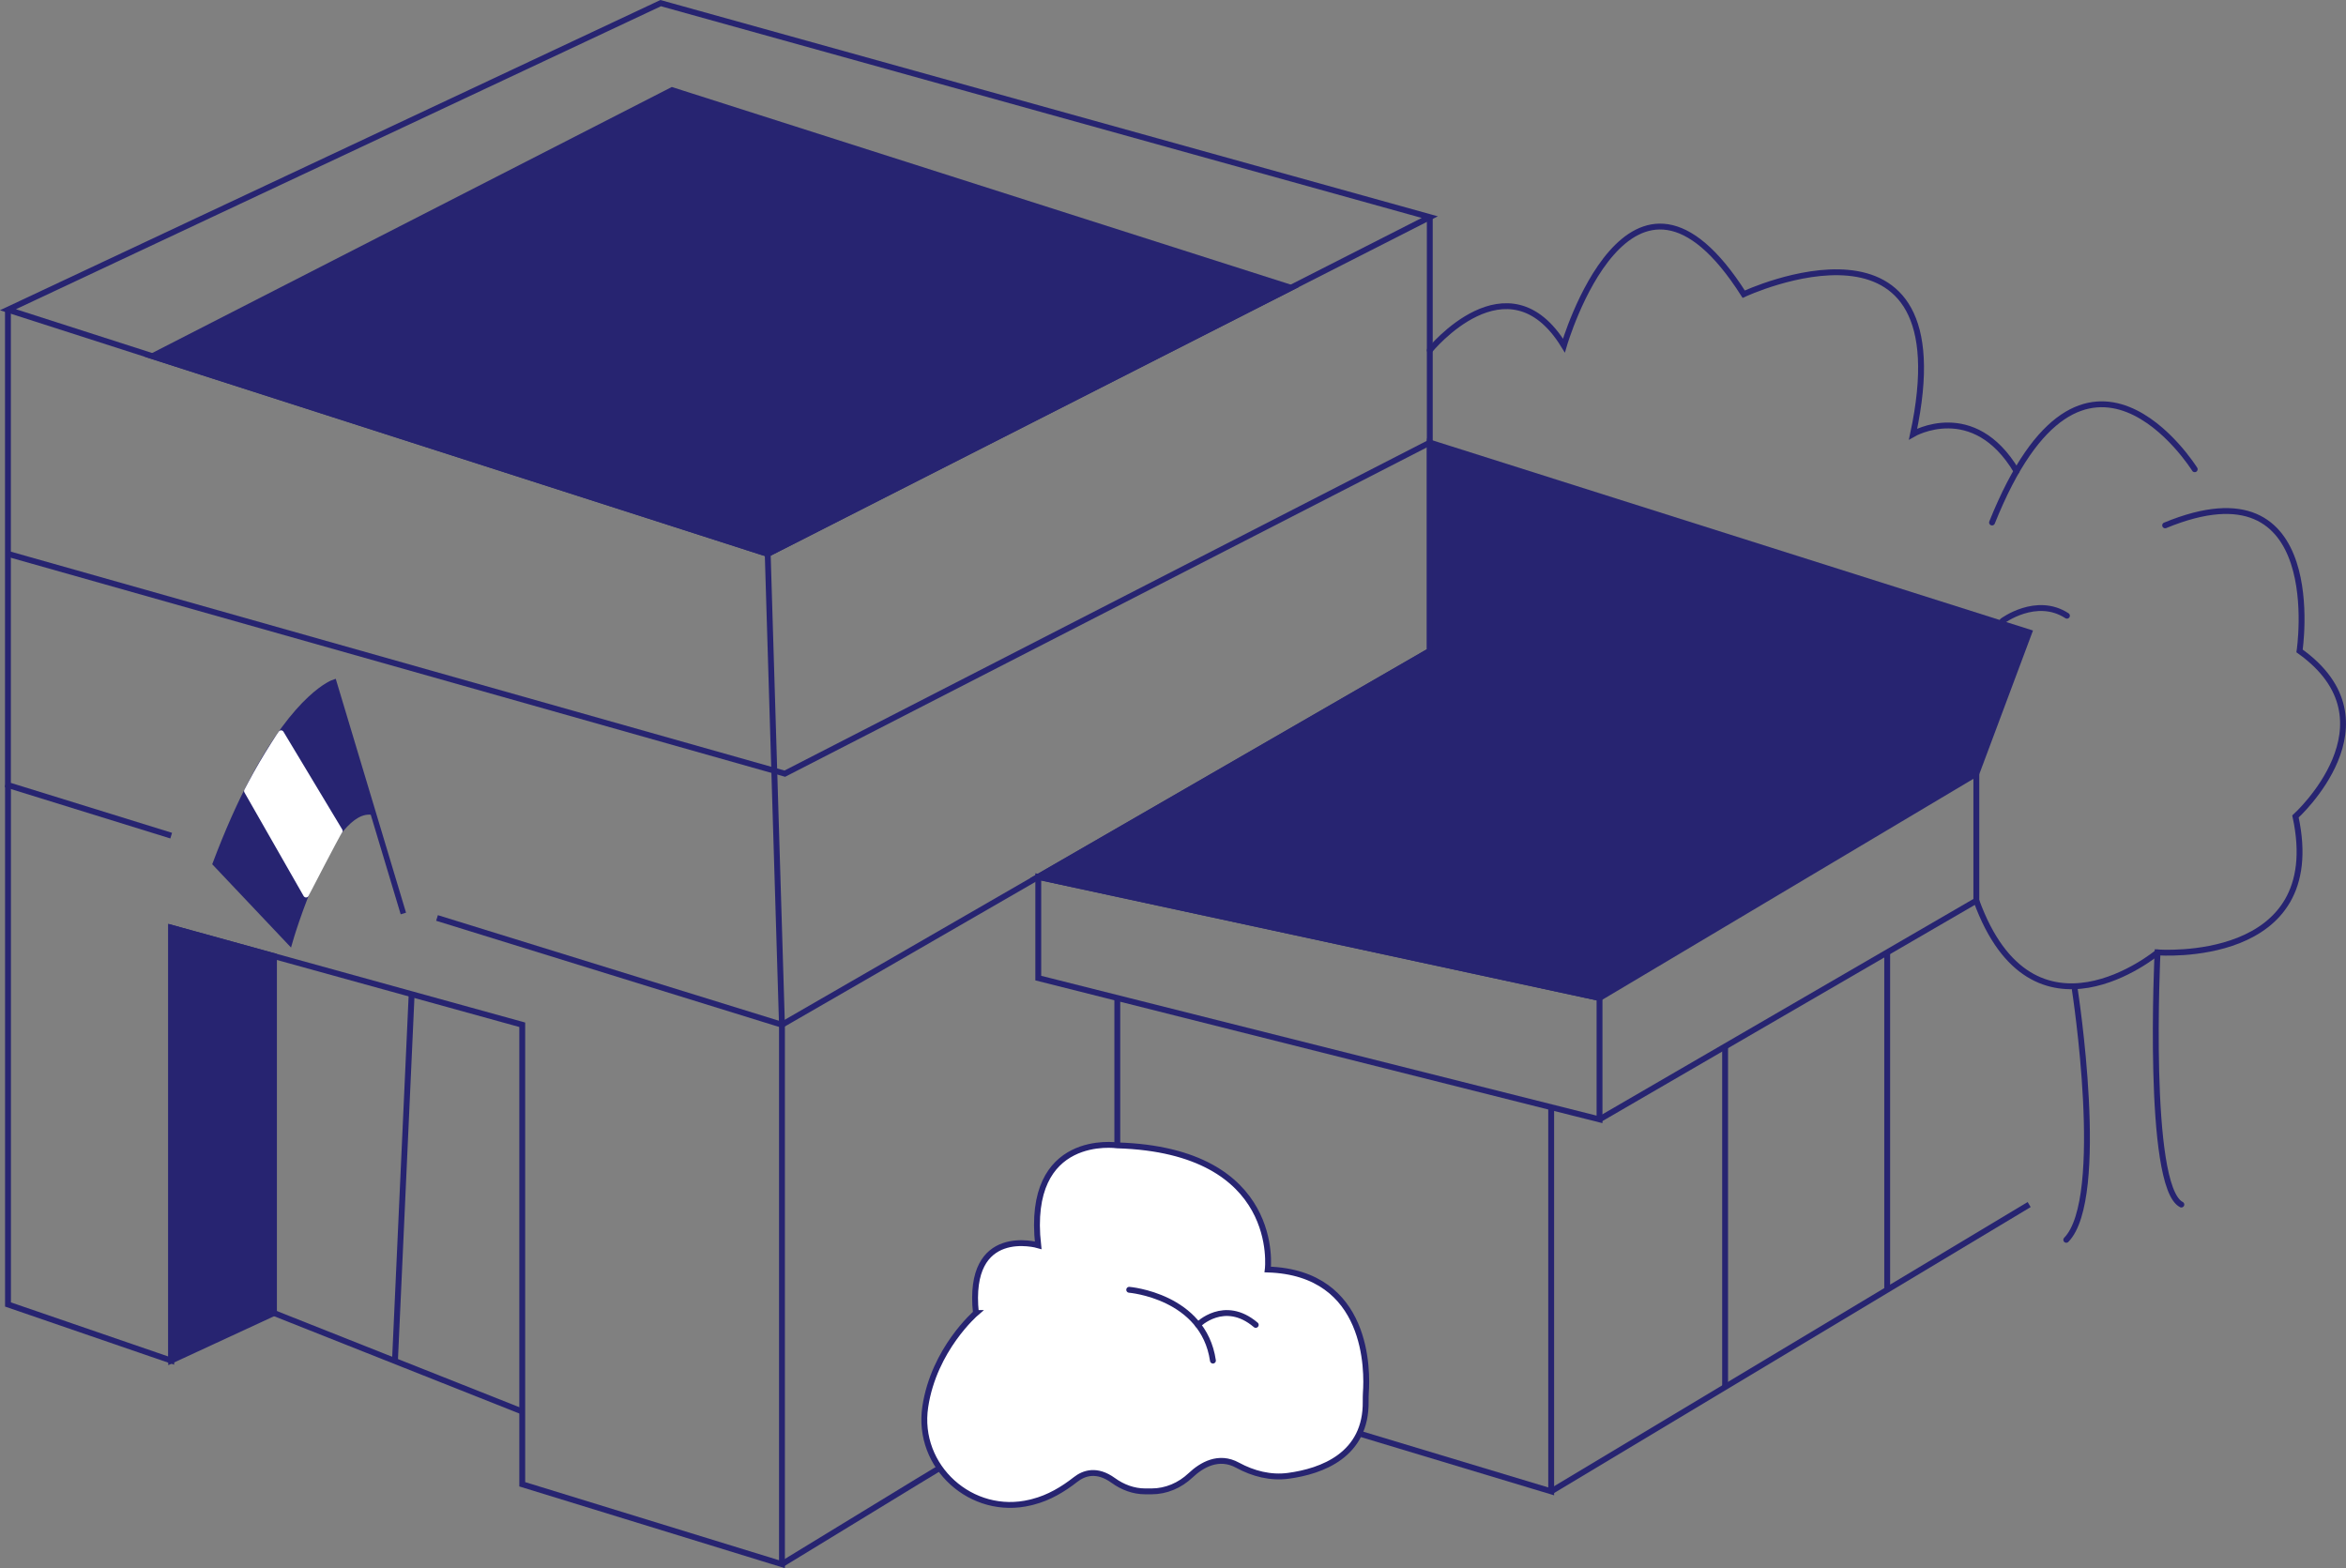 <?xml version="1.0" encoding="UTF-8"?>
<svg xmlns="http://www.w3.org/2000/svg" id="Calque_2" data-name="Calque 2" viewBox="0 0 419.75 280.59">
  <rect x="0" y="0" width="419.75" height="280.59" fill="#808080" stroke="none"/>
  <defs>
    <style>
      .cls-1, .cls-2 {
        fill: none;
      }

      .cls-1, .cls-2, .cls-3, .cls-4, .cls-5 {
        stroke: #272471;
        stroke-miterlimit: 10;
      }

      .cls-1, .cls-2, .cls-3, .cls-5 {
        stroke-width: 1.05px;
      }

      .cls-2, .cls-6, .cls-5 {
        stroke-linecap: round;
      }

      .cls-3, .cls-4 {
        fill: #272471;
      }

      .cls-6 {
        stroke: #fff;
        stroke-linejoin: round;
      }

      .cls-6, .cls-5 {
        fill: #fff;
      }
    </style>
  </defs>
  <g id="Calque_1-2" data-name="Calque 1">
    <g>
      <polygon class="cls-1" points="1.42 55.42 118.21 .56 255.82 38.85 137.36 99.11 1.42 55.42"></polygon>
      <polyline class="cls-1" points="30.63 149.52 1.42 140.47 1.42 99.11 1.42 55.42"></polyline>
      <polyline class="cls-1" points="255.82 38.85 255.82 116.47 139.91 183.36 78.19 164.25"></polyline>
      <polygon class="cls-3" points="363.06 113.15 353.61 138.43 286.19 178.57 185.77 156.9 255.83 116.47 255.83 79.19 363.06 113.15"></polygon>
      <polyline class="cls-1" points="353.61 138.43 353.61 161.15 286.19 200.29"></polyline>
      <polyline class="cls-1" points="1.43 99.11 140.42 138.43 255.83 79.19"></polyline>
      <polygon class="cls-3" points="30.63 243.45 49.02 234.94 49.02 171.08 30.63 166 30.63 243.45"></polygon>
      <line class="cls-1" x1="49.02" y1="234.94" x2="93.44" y2="252.56"></line>
      <line class="cls-1" x1="70.67" y1="243.45" x2="73.67" y2="177.49"></line>
      <polyline class="cls-1" points="199.91 178.57 199.91 243.45 164.16 265.07 139.91 279.87"></polyline>
      <polygon class="cls-1" points="185.77 156.9 185.77 175.01 286.19 200.29 286.19 178.57 185.77 156.9"></polygon>
      <polyline class="cls-1" points="277.54 198.11 277.54 266.85 199.91 243.45"></polyline>
      <polyline class="cls-1" points="277.54 266.85 308.66 248.18 363.06 215.53"></polyline>
      <line class="cls-1" x1="308.66" y1="248.18" x2="308.66" y2="187.25"></line>
      <line class="cls-1" x1="337.66" y1="230.78" x2="337.66" y2="170.41"></line>
      <polygon class="cls-3" points="230.99 51.49 137.36 99.11 27.28 63.73 120.25 16.13 230.99 51.49"></polygon>
      <polyline class="cls-1" points="137.36 99.11 139.91 183.36 139.91 279.88 93.44 265.58 93.44 183.36 30.64 166 30.64 243.45 1.43 233.41 1.43 140.47"></polyline>
      <path class="cls-2" d="M371.23,177.07s5.79,37.28-1.53,44.77"></path>
      <path class="cls-2" d="M390.29,215.53c-6.3-3.23-4.26-45.12-4.26-45.12,0,0,30.47,2.4,24.68-24.32,0,0,18.65-16.85.73-29.62,0,0,5.23-34.55-24.05-22.47"></path>
      <path class="cls-2" d="M386.04,170.41s-22.31,18.57-32.43-9.26"></path>
      <path class="cls-2" d="M358.29,111.11s6.04-4.51,11.53-.94"></path>
      <path class="cls-2" d="M392.68,83.96s-19.74-31.66-36.26,9.53"></path>
      <path class="cls-2" d="M255.82,62.68s13.96-17.19,24-.85c0,0,11.91-41.02,32.17-9.19,0,0,39.66-18.55,30.3,25.02,0,0,10.81-6.29,18.51,6.64"></path>
      <path class="cls-5" d="M174.63,234.94s-7.53,6.46-9.08,16.79c-1.61,10.72,8.32,19.68,18.85,17.1.14-.03.29-.07.43-.11,2.81-.72,5.34-2.21,7.62-4,1.48-1.16,3.79-1.96,6.74.18,1.67,1.21,3.64,1.95,5.71,1.95h1.14c2.61,0,5.07-1.07,6.97-2.86,1.99-1.88,5.04-3.67,8.42-1.82,2.79,1.52,5.92,2.32,9.06,1.9,6.01-.81,14.02-3.7,13.86-13.37,0-.5,0-1,.03-1.5.27-3.7.63-21.48-17.55-22.05,0,0,2.68-21.32-26.94-22.21,0,0-16.41-2.43-14.14,17.87,0,0-12.8-3.7-11.14,12.13Z"></path>
      <path class="cls-2" d="M202.04,230.78s13.28,1.1,14.98,12.67"></path>
      <path class="cls-2" d="M214.34,237.06s4.72-4.77,10.34,0"></path>
      <path class="cls-4" d="M72.17,163.45l-5.45-18.13-6.98-23.23s-6.49,2.11-14.68,17.7c-2.09,3.97-4.28,8.82-6.51,14.73l13.28,14.04s7.07-24.77,14.9-23.23"></path>
      <path class="cls-6" d="M60.8,148.67c-.42.52-6.04,11.41-6.04,11.41l-10.59-18.54s1.27-2.48,2.68-4.89,3.08-4.98,3.44-5.47l10.52,17.5Z"></path>
    </g>
  </g>
</svg>
